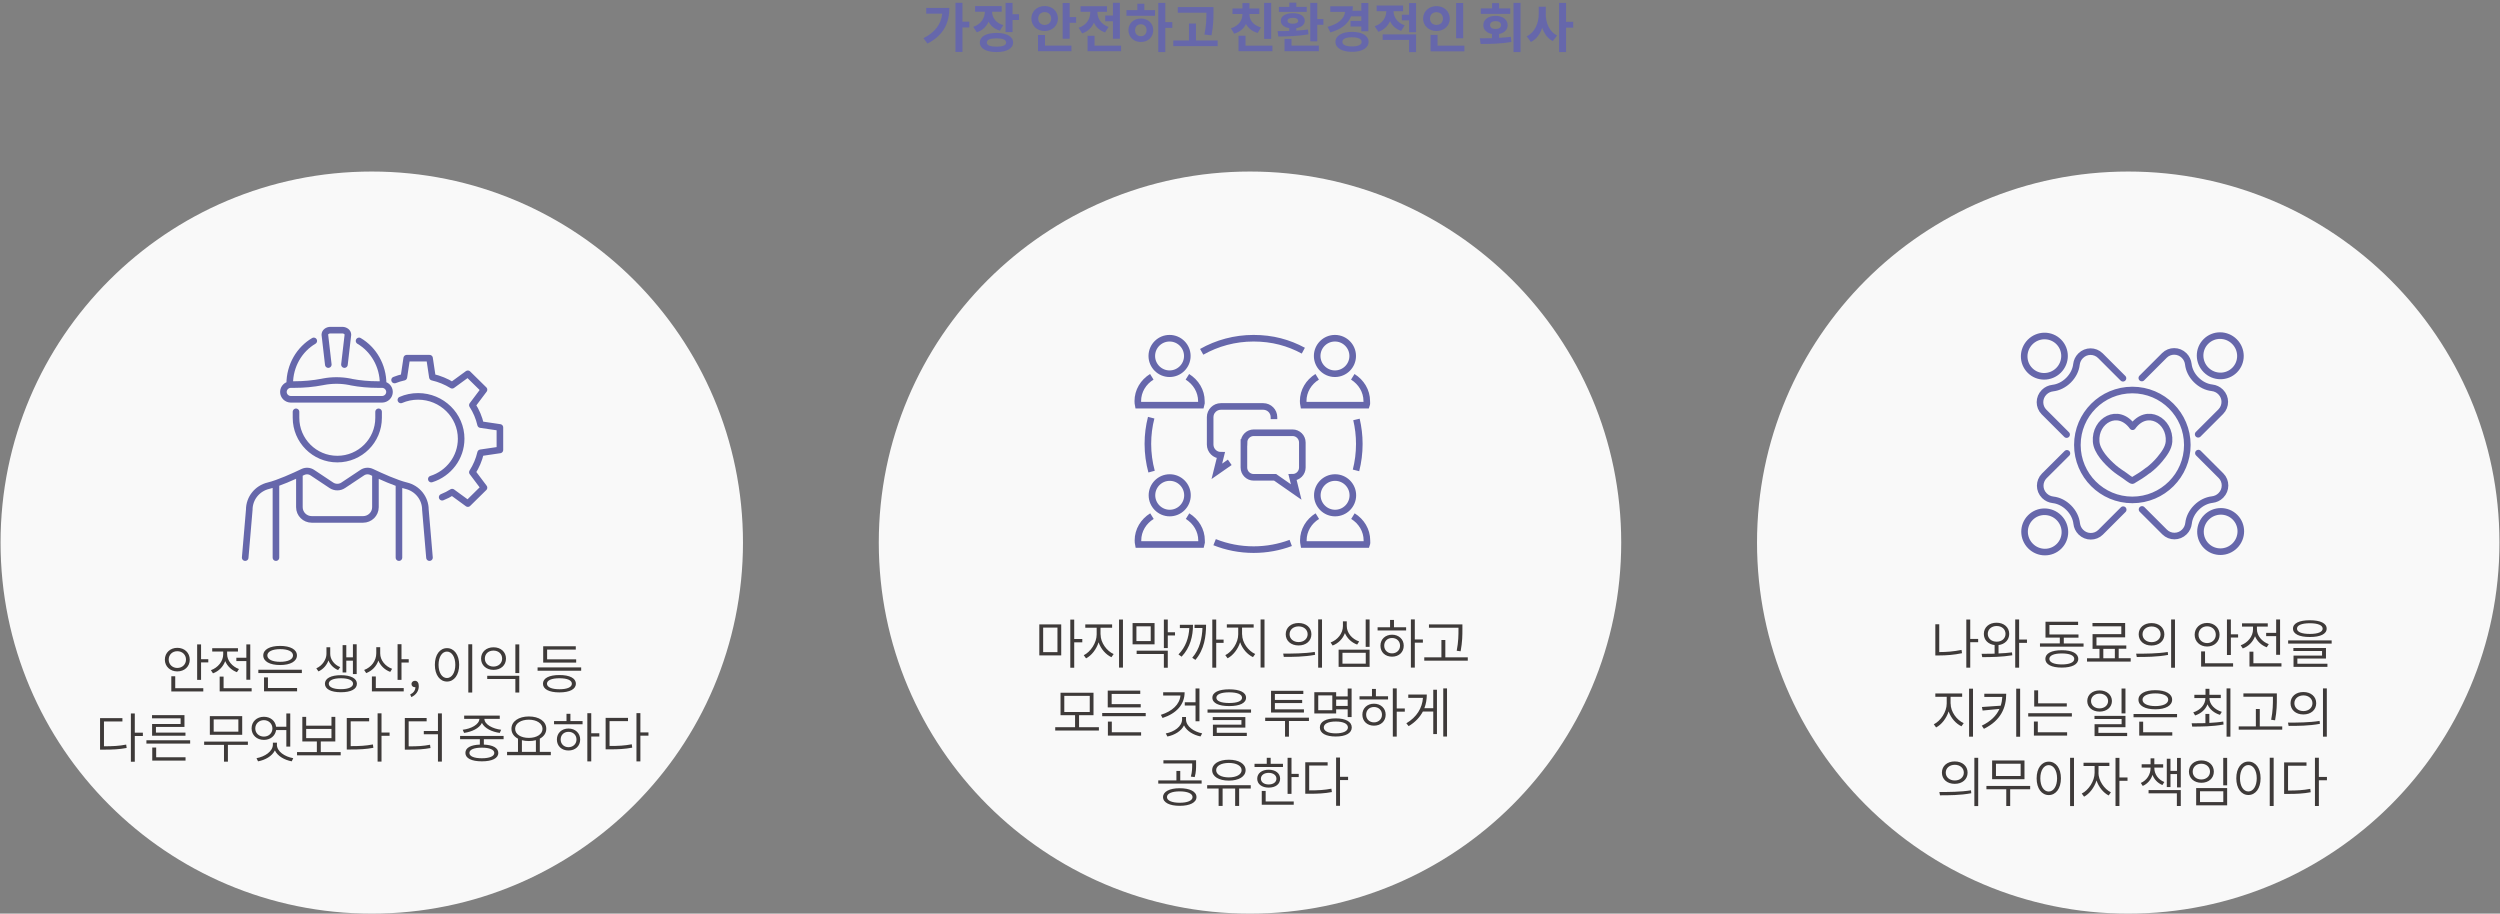 <svg width="758" height="277" viewBox="0 0 758 277" fill="none" xmlns="http://www.w3.org/2000/svg">
<rect x="0" y="0" width="758" height="277" fill="#808080" stroke="none"/>
<path d="M112.719 277.01C174.88 277.01 225.271 226.643 225.271 164.51C225.271 102.377 174.88 52.01 112.719 52.01C50.557 52.01 0.167 102.377 0.167 164.51C0.167 226.643 50.557 277.01 112.719 277.01Z" fill="#F9F9F9"/>
<path d="M379 277.01C441.162 277.01 491.552 226.643 491.552 164.51C491.552 102.377 441.162 52.01 379 52.01C316.838 52.01 266.448 102.377 266.448 164.51C266.448 226.643 316.838 277.01 379 277.01Z" fill="#F9F9F9"/>
<path d="M645.281 277.01C707.443 277.01 757.833 226.643 757.833 164.51C757.833 102.377 707.443 52.01 645.281 52.01C583.119 52.01 532.729 102.377 532.729 164.51C532.729 226.643 583.119 277.01 645.281 277.01Z" fill="#F9F9F9"/>
<path d="M287.849 2.403C287.849 6.864 286.14 10.701 281.2 13.22L280 11.579C283.463 9.799 285.309 7.442 285.702 4.137H280.831V2.403H287.849ZM293.897 8.32H291.819V15.739H289.695V0.855H291.819V6.564H293.897V8.32ZM303.153 9.291C301.514 8.806 300.383 7.812 299.737 6.587C299.068 8.066 297.89 9.245 296.159 9.799L295.097 8.135C297.498 7.326 298.583 5.431 298.606 3.559H295.651V1.849H303.707V3.559H300.799C300.822 5.269 301.861 6.933 304.192 7.627L303.176 9.268L303.153 9.291ZM307.17 12.896C307.17 14.699 305.231 15.786 302.138 15.786C299.044 15.786 297.082 14.722 297.082 12.896C297.082 11.07 299.021 9.984 302.138 9.984C305.254 9.984 307.17 11.07 307.17 12.896ZM305.046 12.896C305.046 12.041 304.031 11.625 302.138 11.625C300.245 11.625 299.206 12.041 299.206 12.896C299.206 13.752 300.222 14.145 302.138 14.145C304.054 14.145 305.046 13.729 305.046 12.896ZM308.971 4.299V6.055H307.008V9.73H304.885V0.878H307.008V4.299H308.971ZM316.75 9.406C314.465 9.406 312.71 7.812 312.71 5.616C312.71 3.42 314.465 1.826 316.75 1.826C319.035 1.826 320.767 3.42 320.767 5.616C320.767 7.812 319.012 9.406 316.75 9.406ZM316.842 13.821H324.852V15.531H314.719V10.608H316.842V13.821ZM316.75 7.557C317.858 7.557 318.712 6.818 318.712 5.616C318.712 4.414 317.858 3.675 316.75 3.675C315.642 3.675 314.788 4.414 314.788 5.616C314.788 6.818 315.619 7.557 316.75 7.557ZM326.284 5.154V6.91H324.322V11.741H322.198V0.901H324.322V5.177H326.284V5.154ZM335.056 9.822C333.417 9.291 332.309 8.228 331.685 6.887C331.016 8.366 329.862 9.545 328.107 10.123L327.045 8.413C329.492 7.627 330.554 5.662 330.554 3.79V3.582H327.623V1.872H335.633V3.582H332.747V3.767C332.747 5.524 333.763 7.349 336.118 8.158L335.079 9.822H335.056ZM339.903 13.821V15.531H329.746V10.863H331.87V13.844H339.88L339.903 13.821ZM337.433 4.715V0.855H339.557V11.741H337.433V6.448H335.102V4.715H337.433ZM346.967 3.074H350.199V4.784H341.542V3.074H344.843V1.132H346.967V3.074ZM349.668 9.152C349.668 11.255 348.075 12.735 345.928 12.735C343.781 12.735 342.142 11.255 342.142 9.152C342.142 7.049 343.758 5.616 345.928 5.616C348.098 5.616 349.668 7.095 349.668 9.152ZM347.637 9.152C347.637 8.043 346.898 7.349 345.905 7.349C344.913 7.349 344.151 8.043 344.151 9.175C344.151 10.308 344.89 10.978 345.905 10.978C346.921 10.978 347.637 10.308 347.637 9.152ZM355.439 8.459H353.315V15.786H351.191V0.878H353.315V6.702H355.439V8.459ZM369.197 12.272V13.983H355.739V12.272H360.494V7.141H362.618V12.272H369.197ZM365.18 10.47C365.758 7.65 365.781 5.57 365.781 3.859H357.101V2.149H367.927V3.582C367.927 5.454 367.927 7.557 367.327 10.724L365.204 10.47H365.18ZM381.339 9.984C379.631 9.522 378.477 8.528 377.784 7.28C377.115 8.644 375.915 9.73 374.206 10.215L373.214 8.574C375.638 7.835 376.699 6.101 376.699 4.345V4.252H373.698V2.565H376.699V0.924H378.823V2.565H381.824V4.252H378.823V4.345C378.823 5.986 379.908 7.65 382.332 8.32L381.339 9.984ZM385.795 13.821V15.531H375.522V10.839H377.646V13.844H385.795V13.821ZM385.425 11.787H383.278V0.878H385.425V11.787ZM396.736 10.4C393.643 10.978 390.134 11.047 387.595 11.07L387.364 9.43C388.426 9.43 389.627 9.43 390.896 9.383V8.528C389.303 8.274 388.334 7.465 388.334 6.309C388.334 4.876 389.765 3.998 391.981 3.998C394.197 3.998 395.605 4.876 395.605 6.309C395.605 7.465 394.613 8.274 393.043 8.528V9.291C394.266 9.198 395.444 9.106 396.575 8.944L396.736 10.4ZM396.206 3.605H387.757V2.08H390.919V0.809H393.043V2.08H396.206V3.605ZM391.589 13.821H399.876V15.531H389.465V11.787H391.589V13.821ZM392.004 7.188C392.997 7.188 393.597 6.887 393.597 6.309C393.597 5.732 392.997 5.408 392.004 5.408C391.012 5.408 390.388 5.708 390.388 6.309C390.388 6.91 391.012 7.188 392.004 7.188ZM401.261 5.755V7.511H399.391V12.527H397.267V0.878H399.391V5.778H401.261V5.755ZM409.641 4.946C408.717 7.303 406.64 8.898 403.362 9.822L402.531 8.135C405.924 7.234 407.563 5.616 407.84 3.605H403.339V1.895H410.171C410.171 2.357 410.148 2.819 410.079 3.259H412.757V0.901H414.881V9.476H412.757V8.043H409.479V6.332H412.757V4.946H409.664H409.641ZM414.95 12.688C414.95 14.56 412.965 15.716 409.941 15.716C406.917 15.716 404.908 14.56 404.908 12.688C404.908 10.816 406.893 9.661 409.941 9.661C412.988 9.661 414.95 10.816 414.95 12.688ZM412.849 12.688C412.849 11.787 411.764 11.302 409.941 11.302C408.117 11.302 407.009 11.764 407.009 12.688C407.009 13.613 408.094 14.075 409.941 14.075C411.787 14.075 412.849 13.613 412.849 12.688ZM424.83 9.36C423.191 8.829 422.083 7.765 421.46 6.425C420.79 7.881 419.636 9.083 417.905 9.638L416.82 7.95C419.22 7.141 420.305 5.246 420.328 3.397H417.397V1.687H425.407V3.397H422.521C422.545 5.107 423.583 6.887 425.892 7.673L424.853 9.337L424.83 9.36ZM419.197 10.423H429.354V15.809H427.231V12.111H419.22V10.4L419.197 10.423ZM429.354 0.901V9.753H427.231V6.171H425.038V4.46H427.231V0.924H429.354V0.901ZM435.541 9.406C433.256 9.406 431.478 7.812 431.478 5.639C431.478 3.467 433.256 1.849 435.541 1.849C437.826 1.849 439.581 3.443 439.581 5.639C439.581 7.835 437.826 9.406 435.541 9.406ZM435.541 7.557C436.649 7.557 437.503 6.818 437.503 5.639C437.503 4.46 436.672 3.698 435.541 3.698C434.41 3.698 433.579 4.414 433.579 5.639C433.579 6.864 434.456 7.557 435.541 7.557ZM444.013 13.844V15.554H433.74V10.562H435.864V13.844H444.013ZM443.643 11.602H441.497V0.901H443.643V11.602ZM454.516 11.463C455.74 11.394 456.94 11.325 458.094 11.163L458.256 12.711C455.001 13.312 451.561 13.335 448.93 13.335L448.676 11.602C449.784 11.602 451.053 11.602 452.369 11.579V10.308C450.776 10.007 449.738 8.99 449.738 7.627C449.738 5.94 451.261 4.807 453.431 4.807C455.601 4.807 457.125 5.94 457.125 7.627C457.125 9.014 456.086 10.007 454.516 10.308V11.486V11.463ZM457.909 4.206H448.976V2.542H452.392V0.947H454.516V2.542H457.909V4.206ZM453.454 8.782C454.447 8.782 455.116 8.366 455.116 7.604C455.116 6.841 454.447 6.402 453.454 6.402C452.462 6.402 451.792 6.818 451.792 7.604C451.792 8.389 452.462 8.782 453.454 8.782ZM461.026 0.878V15.786H458.902V0.878H461.026ZM468.667 4.206C468.667 6.887 469.729 9.591 472.106 10.77L470.813 12.457C469.267 11.671 468.205 10.215 467.605 8.436C466.958 10.331 465.85 11.903 464.165 12.735L462.896 11.001C465.412 9.822 466.543 6.98 466.543 4.206V2.034H468.69V4.206H468.667ZM477 8.389H474.83V15.786H472.706V0.878H474.83V6.61H477V8.389Z" fill="#6667AB"/>
<path d="M315.12 189.317H321.763V198.707H315.12V189.317ZM316.285 197.729H320.621V190.296H316.285V197.729ZM328.151 194.746H325.703V202.459H324.514V187.873H325.703V193.744H328.151V194.746ZM333.699 192.393C333.699 194.886 335.587 197.402 337.661 198.311L336.985 199.266C335.307 198.474 333.792 196.797 333.092 194.746C332.416 196.89 330.925 198.777 329.293 199.616L328.593 198.661C330.645 197.659 332.51 194.909 332.51 192.37V190.319H329.06V189.317H337.195V190.319H333.675V192.37L333.699 192.393ZM340.482 187.849V202.412H339.293V187.849H340.482ZM350.063 195.352H343.396V188.921H350.063V195.352ZM348.897 189.9H344.561V194.373H348.897V189.9ZM344.631 197.286H354.072V202.459H352.883V198.288H344.631V197.286ZM356.263 192.673H354.072V196.494H352.883V187.849H354.072V191.694H356.263V192.696V192.673ZM361.718 189.434C361.718 192.836 360.902 196.307 358.268 199.103L357.312 198.428C359.527 196.167 360.436 193.348 360.599 190.436H357.732V189.434H361.718ZM365.681 189.434C365.681 192.836 365.168 196.913 362.441 200.082L361.485 199.43C363.77 196.82 364.469 193.465 364.585 190.412H362.184V189.41H365.704L365.681 189.434ZM370.996 194.909H368.758V202.435H367.569V187.849H368.758V193.931H370.996V194.933V194.909ZM376.614 192.37C376.614 194.863 378.502 197.379 380.577 198.288L379.901 199.243C378.222 198.451 376.707 196.773 376.008 194.723C375.332 196.866 373.84 198.754 372.208 199.593L371.509 198.637C373.56 197.635 375.425 194.886 375.425 192.346V190.296H371.975V189.294H380.111V190.296H376.591V192.346L376.614 192.37ZM383.397 187.826V202.389H382.209V187.826H383.397ZM389.085 198.171C391.766 198.171 395.472 198.171 398.643 197.659L398.736 198.544C395.449 199.173 391.883 199.173 389.248 199.173L389.062 198.171H389.085ZM397.617 192.3C397.617 194.327 396.009 195.702 393.724 195.702C391.44 195.702 389.831 194.327 389.831 192.3C389.831 190.273 391.44 188.898 393.724 188.898C396.009 188.898 397.617 190.273 397.617 192.3ZM390.997 192.3C390.997 193.698 392.162 194.676 393.747 194.676C395.333 194.676 396.475 193.674 396.475 192.3C396.475 190.925 395.333 189.923 393.747 189.923C392.162 189.923 390.997 190.902 390.997 192.3ZM400.834 187.803V202.435H399.668V187.803H400.834ZM411.51 195.445C409.832 194.839 408.457 193.581 407.781 191.95C407.151 193.674 405.776 195.072 404.051 195.725L403.445 194.793C405.589 194.001 407.175 192.02 407.175 189.807V188.385H408.34V189.807C408.34 191.927 409.948 193.768 412.093 194.49L411.487 195.445H411.51ZM405.869 196.983H415.263V202.202H405.869V196.983ZM407.035 201.224H414.098V197.938H407.035V201.224ZM415.263 187.826V196.121H414.075V187.826H415.263ZM422.653 190.179H426.336V191.158H417.688V190.179H421.464V187.966H422.653V190.179ZM425.613 195.771C425.613 197.752 424.145 199.103 422.07 199.103C419.996 199.103 418.55 197.752 418.55 195.771C418.55 193.791 420.042 192.44 422.07 192.44C424.098 192.44 425.613 193.814 425.613 195.771ZM424.495 195.771C424.495 194.42 423.492 193.441 422.07 193.441C420.648 193.441 419.692 194.42 419.692 195.771C419.692 197.123 420.695 198.101 422.07 198.101C423.446 198.101 424.495 197.123 424.495 195.771ZM431.418 194.863H428.97V202.412H427.781V187.803H428.97V193.884H431.418V194.886V194.863ZM445.031 199.313V200.315H431.837V199.313H437.036V194.047H438.225V199.313H445.008H445.031ZM442.211 190.319H433.259V189.317H443.4V190.785C443.4 192.556 443.4 194.56 442.864 197.472L441.675 197.309C442.211 194.56 442.211 192.509 442.211 190.785V190.319Z" fill="#3E3A39"/>
<path d="M333.185 220.491V221.493H319.944V220.491H325.958V216.856H321.552V210.029H331.553V216.856H327.17V220.491H333.208H333.185ZM322.695 215.878H330.411V210.985H322.695V215.878ZM347.381 216.181V217.159H334.187V216.181H347.381ZM345.866 214.48H335.865V209.4H345.726V210.402H337.054V213.501H345.866V214.48ZM337.101 222.029H345.982V223.031H335.912V218.79H337.101V222.029ZM359.176 209.913C359.176 213.664 356.635 216.344 352.486 217.695L351.973 216.74C355.446 215.645 357.661 213.594 357.917 210.892H352.672V209.89H359.176V209.913ZM359.596 218.091C359.596 220.281 362.02 221.866 364.491 222.355L364.002 223.287C361.88 222.868 359.852 221.703 358.99 219.932C358.151 221.703 356.076 222.891 353.955 223.311L353.465 222.379C355.959 221.913 358.407 220.305 358.407 218.091V217.392H359.596V218.091ZM362.486 213.921H359.223V212.919H362.486V208.748H363.675V218.697H362.486V213.921ZM379.317 215.109V216.087H366.123V215.109H379.317ZM367.591 211.544C367.591 209.913 369.503 209.004 372.697 209.004C375.89 209.004 377.802 209.913 377.802 211.544C377.802 213.175 375.913 214.084 372.697 214.084C369.48 214.084 367.591 213.175 367.591 211.544ZM368.92 222.192H378.035V223.147H367.755V219.722H376.403V218.324H367.708V217.416H377.592V220.608H368.92V222.192ZM368.804 211.544C368.804 212.569 370.249 213.152 372.697 213.152C375.144 213.152 376.589 212.569 376.589 211.544C376.589 210.519 375.144 209.913 372.697 209.913C370.249 209.913 368.804 210.519 368.804 211.544ZM396.847 218.604H390.809V223.357H389.62V218.604H383.606V217.602H396.87V218.604H396.847ZM395.355 216.041H385.378V209.447H395.168V210.426H386.543V212.22H394.819V213.175H386.543V215.062H395.355V216.041ZM405.122 216.32H398.502V209.866H405.122V211.148H408.619V208.771H409.808V217.416H408.619V215.062H405.122V216.344V216.32ZM403.956 210.845H399.691V215.342H403.956V210.845ZM409.854 220.561C409.854 222.285 408.036 223.311 405.005 223.311C401.975 223.311 400.18 222.309 400.18 220.561C400.18 218.814 401.998 217.812 405.005 217.812C408.013 217.812 409.854 218.814 409.854 220.561ZM408.689 220.561C408.689 219.443 407.29 218.767 405.005 218.767C402.721 218.767 401.369 219.443 401.369 220.561C401.369 221.679 402.768 222.355 405.005 222.355C407.243 222.355 408.689 221.679 408.689 220.561ZM405.122 212.126V214.037H408.619V212.126H405.122ZM417.174 211.101H420.857V212.08H412.209V211.101H415.985V208.888H417.174V211.101ZM420.134 216.693C420.134 218.674 418.666 220.025 416.591 220.025C414.516 220.025 413.071 218.674 413.071 216.693C413.071 214.713 414.563 213.361 416.591 213.361C418.619 213.361 420.134 214.736 420.134 216.693ZM419.015 216.693C419.015 215.342 418.013 214.363 416.591 214.363C415.169 214.363 414.213 215.342 414.213 216.693C414.213 218.045 415.216 219.023 416.591 219.023C417.966 219.023 419.015 218.045 419.015 216.693ZM425.939 215.785H423.491V223.334H422.302V208.725H423.491V214.806H425.939V215.808V215.785ZM434.564 209.121H435.683V222.565H434.564V215.738H431.417C430.508 217.439 429.132 218.953 427.104 220.165L426.405 219.303C429.598 217.392 431.207 214.666 431.44 211.591H426.988V210.589H432.606C432.606 212.033 432.372 213.431 431.86 214.736H434.564V209.121ZM438.736 208.725V223.311H437.594V208.725H438.736Z" fill="#3E3A39"/>
<path d="M364.334 236.613V237.592H351.186V236.613H356.688V233.748H357.853V236.613H364.31H364.334ZM362.772 241.67C362.772 243.324 360.79 244.326 357.69 244.326C354.59 244.326 352.631 243.324 352.631 241.67C352.631 240.015 354.613 238.99 357.69 238.99C360.767 238.99 362.772 239.992 362.772 241.67ZM361.49 231.487H352.748V230.509H362.655V231.744C362.655 232.909 362.655 234.12 362.236 235.612L361.07 235.472C361.466 233.981 361.466 232.885 361.466 231.744V231.487H361.49ZM361.583 241.67C361.583 240.598 360.044 239.945 357.69 239.945C355.335 239.945 353.82 240.598 353.82 241.67C353.82 242.741 355.335 243.394 357.69 243.394C360.044 243.394 361.583 242.741 361.583 241.67ZM379.229 239.083H375.709V244.349H374.497V239.083H370.697V244.349H369.485V239.083H366.012V238.081H379.229V239.083ZM367.527 233.515C367.527 231.581 369.578 230.346 372.586 230.346C375.593 230.346 377.667 231.581 377.667 233.515C377.667 235.449 375.616 236.683 372.586 236.683C369.555 236.683 367.527 235.449 367.527 233.515ZM368.739 233.515C368.739 234.843 370.301 235.705 372.586 235.705C374.87 235.705 376.455 234.843 376.455 233.515C376.455 232.187 374.87 231.324 372.586 231.324C370.301 231.324 368.739 232.187 368.739 233.515ZM388.996 232.559H380.371V231.581H384.078V229.763H385.267V231.581H388.996V232.559ZM384.661 238.804C382.586 238.804 381.187 237.732 381.187 236.101C381.187 234.47 382.586 233.375 384.661 233.375C386.735 233.375 388.134 234.447 388.134 236.101C388.134 237.755 386.735 238.804 384.661 238.804ZM384.661 237.848C386.059 237.848 387.015 237.149 387.015 236.101C387.015 235.052 386.059 234.33 384.661 234.33C383.262 234.33 382.306 235.052 382.306 236.101C382.306 237.149 383.262 237.848 384.661 237.848ZM383.751 242.998H392.26V244H382.563V239.806H383.751V242.998ZM393.775 234.61V235.612H391.584V240.691H390.395V229.763H391.584V234.633H393.775V234.61ZM396.945 239.642C399.649 239.642 401.514 239.549 403.682 239.13L403.822 240.155C401.561 240.574 399.673 240.668 396.876 240.668H395.757V231.115H402.54V232.117H396.945V239.642ZM408.741 236.52H406.293V244.326H405.104V229.693H406.293V235.518H408.741V236.52Z" fill="#3E3A39"/>
<path d="M53.759 203.574C51.615 203.574 49.983 202.083 49.983 200.01C49.983 197.936 51.592 196.421 53.759 196.421C55.927 196.421 57.536 197.913 57.536 200.01C57.536 202.107 55.927 203.574 53.759 203.574ZM53.759 202.526C55.251 202.526 56.394 201.454 56.394 199.986C56.394 198.518 55.275 197.446 53.759 197.446C52.244 197.446 51.149 198.518 51.149 199.986C51.149 201.454 52.267 202.526 53.759 202.526ZM53.13 208.654H61.639V209.656H51.941V205.042H53.13V208.654ZM63.154 199.846V200.848H60.962V206.137H59.774V195.373H60.962V199.87H63.154V199.846ZM71.849 203.807C70.217 203.225 68.935 201.99 68.282 200.452C67.653 202.176 66.301 203.528 64.576 204.157L63.946 203.202C66.091 202.433 67.676 200.499 67.676 198.378V197.54H64.343V196.538H72.152V197.54H68.865V198.355C68.865 200.266 70.38 202.107 72.455 202.852L71.849 203.784V203.807ZM76.301 208.631V209.632H66.604V205.136H67.793V208.654H76.301V208.631ZM74.693 199.427V195.373H75.881V206.091H74.693V200.429H71.662V199.427H74.693ZM91.523 203.062V204.064H78.329V203.062H91.523ZM79.821 198.728C79.821 196.934 81.802 195.839 84.926 195.839C88.05 195.839 90.031 196.934 90.031 198.728C90.031 200.522 88.05 201.64 84.926 201.64C81.802 201.64 79.821 200.545 79.821 198.728ZM81.243 208.607H90.078V209.609H80.054V205.392H81.243V208.631V208.607ZM81.056 198.728C81.056 199.94 82.595 200.662 84.949 200.662C87.304 200.662 88.842 199.94 88.842 198.728C88.842 197.516 87.304 196.817 84.949 196.817C82.595 196.817 81.056 197.563 81.056 198.728ZM102.526 203.178C101.127 202.596 100.101 201.524 99.589 200.243C99.076 201.664 98.004 202.922 96.558 203.574L95.906 202.642C97.794 201.804 98.983 199.893 98.983 198.262V196.258H100.125V198.262C100.125 199.893 101.29 201.547 103.155 202.27L102.503 203.178H102.526ZM108.214 207.302C108.214 208.957 106.395 209.889 103.365 209.889C100.335 209.889 98.516 208.933 98.516 207.302C98.516 205.671 100.358 204.716 103.365 204.716C106.372 204.716 108.214 205.695 108.214 207.302ZM107.048 207.302C107.048 206.254 105.626 205.648 103.365 205.648C101.104 205.648 99.682 206.254 99.682 207.302C99.682 208.351 101.104 208.957 103.365 208.957C105.626 208.957 107.048 208.328 107.048 207.302ZM104.997 203.901H103.878V195.606H104.997V199.31H107.002V195.349H108.144V204.367H107.002V200.312H104.997V203.901ZM118.307 203.714C116.652 203.108 115.37 201.85 114.717 200.289C114.111 202.06 112.783 203.411 111.034 204.087L110.405 203.132C112.573 202.34 114.088 200.382 114.088 198.076V196.235H115.277V198.122C115.277 200.173 116.815 202.037 118.89 202.782L118.307 203.738V203.714ZM113.948 208.631H122.41V209.632H112.759V205.112H113.948V208.631ZM123.925 199.87V200.872H121.734V206.137H120.545V195.326H121.734V199.87H123.925ZM124.368 210.564C125.324 210.122 125.93 209.353 125.953 208.351C125.883 208.351 125.813 208.351 125.767 208.351C125.231 208.351 124.764 208.001 124.764 207.396C124.764 206.79 125.254 206.417 125.813 206.417C126.559 206.417 126.979 207.046 126.979 208.048C126.979 209.563 126.07 210.751 124.718 211.357L124.368 210.564ZM139.217 201.571C139.217 204.646 137.679 206.65 135.534 206.65C133.389 206.65 131.851 204.67 131.851 201.571C131.851 198.472 133.389 196.515 135.534 196.515C137.679 196.515 139.217 198.495 139.217 201.571ZM132.97 201.571C132.97 203.994 134.042 205.578 135.511 205.578C136.979 205.578 138.052 203.97 138.052 201.571C138.052 199.171 136.979 197.563 135.511 197.563C134.042 197.563 132.97 199.171 132.97 201.571ZM143.18 195.349V209.982H141.991V195.349H143.18ZM153.414 199.683C153.414 201.734 151.828 203.108 149.637 203.108C147.446 203.108 145.861 201.71 145.861 199.683C145.861 197.656 147.446 196.258 149.637 196.258C151.828 196.258 153.414 197.656 153.414 199.683ZM147.003 199.683C147.003 201.081 148.099 202.107 149.614 202.107C151.129 202.107 152.248 201.105 152.248 199.683C152.248 198.262 151.152 197.26 149.614 197.26C148.075 197.26 147.003 198.262 147.003 199.683ZM157.446 204.879V209.982H156.257V205.881H147.726V204.903H157.446V204.879ZM157.446 195.373V204.064H156.257V195.373H157.446ZM176.212 202.363V203.365H162.994V202.363H176.212ZM174.603 207.302C174.603 208.98 172.715 209.935 169.615 209.935C166.514 209.935 164.626 208.98 164.626 207.302C164.626 205.625 166.491 204.67 169.615 204.67C172.738 204.67 174.603 205.625 174.603 207.302ZM174.673 200.895H164.696V195.955H174.58V196.957H165.885V199.916H174.696V200.895H174.673ZM173.391 207.302C173.391 206.231 171.969 205.648 169.615 205.648C167.26 205.648 165.838 206.254 165.838 207.302C165.838 208.351 167.284 208.98 169.615 208.98C171.946 208.98 173.391 208.374 173.391 207.302Z" fill="#3E3A39"/>
<path d="M31.523 226.271C34.227 226.271 36.092 226.178 38.26 225.758L38.4 226.783C36.139 227.203 34.251 227.296 31.453 227.296H30.335V217.743H37.118V218.745H31.523V226.271ZM43.319 223.149H40.871V230.954H39.682V216.322H40.871V222.147H43.319V223.149ZM57.655 224.453V225.455H44.391V224.453H57.655ZM54.764 217.79H46.093V216.834H55.93V220.399H47.282V222.123H56.233V223.079H46.116V219.514H54.764V217.813V217.79ZM47.352 229.603H56.256V230.605H46.163V226.644H47.352V229.603ZM75.161 225.851H69.101V230.931H67.912V225.851H61.898V224.85H75.161V225.851ZM73.436 222.799H63.623V217.137H73.436V222.799ZM72.271 218.116H64.788V221.844H72.271V218.116ZM83.716 221.355C83.46 223.125 81.968 224.337 80.01 224.337C77.865 224.337 76.28 222.892 76.28 220.842C76.28 218.792 77.865 217.324 80.01 217.324C81.992 217.324 83.483 218.559 83.716 220.353H86.817V216.322H88.006V226.364H86.817V221.355H83.716ZM80.01 223.335C81.502 223.335 82.598 222.287 82.598 220.865C82.598 219.444 81.479 218.349 80.01 218.349C78.541 218.349 77.399 219.421 77.399 220.865C77.399 222.31 78.518 223.335 80.01 223.335ZM83.95 225.758C83.95 227.902 86.397 229.44 88.915 229.882L88.449 230.838C86.257 230.418 84.183 229.277 83.344 227.529C82.504 229.253 80.43 230.442 78.239 230.838L77.772 229.882C80.266 229.44 82.737 227.832 82.737 225.758V225.176H83.973V225.758H83.95ZM103.298 228.018V229.02H90.057V228.018H96.071V224.803H91.666V217.347H92.831V220.026H100.5V217.347H101.666V224.803H97.26V228.018H103.298ZM92.831 223.801H100.5V221.005H92.831V223.801ZM106.328 226.224C109.032 226.224 110.897 226.131 113.065 225.712L113.205 226.737C110.944 227.156 109.056 227.249 106.258 227.249H105.139V217.696H111.923V218.698H106.328V226.224ZM118.123 223.102H115.676V230.908H114.487V216.275H115.676V222.1H118.123V223.102ZM123.928 226.294C126.632 226.294 128.38 226.201 130.385 225.805L130.525 226.807C128.38 227.203 126.632 227.296 123.835 227.296H122.739V217.696H129.359V218.698H123.905V226.294H123.928ZM133.975 216.298V230.908H132.786V222.636H128.497V221.634H132.786V216.298H133.975ZM146.703 224.127V225.758C149.453 225.875 151.085 226.76 151.085 228.298C151.085 229.906 149.22 230.838 146.097 230.838C142.973 230.838 141.108 229.906 141.108 228.298C141.108 226.69 142.74 225.875 145.49 225.758V224.127H139.5V223.125H152.693V224.127H146.679H146.703ZM140.292 221.261C142.786 220.982 145.327 219.677 145.351 217.953H140.735V216.974H151.528V217.953H146.866C146.889 219.677 149.453 220.982 151.948 221.261L151.528 222.217C149.197 221.914 146.912 220.842 146.12 219.188C145.327 220.842 143.043 221.89 140.712 222.217L140.292 221.261ZM146.097 226.69C143.742 226.69 142.32 227.273 142.32 228.298C142.32 229.323 143.765 229.906 146.097 229.906C148.428 229.906 149.873 229.3 149.873 228.298C149.873 227.296 148.428 226.69 146.097 226.69ZM167.006 227.972V228.974H153.743V227.972H157.053V223.964C155.817 223.335 155.071 222.287 155.071 220.958C155.071 218.698 157.286 217.23 160.363 217.23C163.44 217.23 165.631 218.698 165.631 220.958C165.631 222.287 164.885 223.312 163.673 223.964V227.972H167.03H167.006ZM160.339 223.731C162.74 223.731 164.489 222.613 164.489 220.982C164.489 219.351 162.74 218.209 160.339 218.209C157.938 218.209 156.19 219.327 156.19 220.982C156.19 222.636 157.938 223.731 160.339 223.731ZM158.242 227.972H162.484V224.43C161.855 224.593 161.109 224.686 160.339 224.686C159.57 224.686 158.871 224.593 158.242 224.43V227.948V227.972ZM172.951 218.628H176.634V219.607H167.985V218.628H171.762V216.415H172.951V218.628ZM175.911 224.22C175.911 226.201 174.443 227.552 172.368 227.552C170.293 227.552 168.848 226.201 168.848 224.22C168.848 222.24 170.34 220.889 172.368 220.889C174.396 220.889 175.911 222.263 175.911 224.22ZM174.792 224.22C174.792 222.869 173.79 221.89 172.368 221.89C170.946 221.89 169.99 222.869 169.99 224.22C169.99 225.572 170.993 226.55 172.368 226.55C173.743 226.55 174.792 225.572 174.792 224.22ZM181.716 223.312H179.268V230.861H178.079V216.252H179.268V222.333H181.716V223.335V223.312ZM184.816 226.178C187.52 226.178 189.385 226.084 191.553 225.665L191.693 226.69C189.432 227.11 187.543 227.203 184.746 227.203H183.627V217.65H190.411V218.652H184.816V226.178ZM196.611 223.055H194.164V230.861H192.975V216.229H194.164V222.054H196.611V223.055Z" fill="#3E3A39"/>
<path d="M587.981 197.705C590.125 197.705 592.316 197.542 594.741 197.053L594.881 198.055C592.41 198.568 590.172 198.731 587.934 198.731H586.792V189.271H587.981V197.705ZM599.776 194.723H597.375V202.435H596.186V187.849H597.375V193.721H599.776V194.723ZM605.977 198.125C607.375 198.055 608.751 197.985 610.033 197.799L610.126 198.684C607.026 199.197 603.599 199.243 601.011 199.243L600.825 198.241C601.99 198.241 603.366 198.241 604.764 198.195V195.585C602.83 195.352 601.501 194.047 601.501 192.207C601.501 190.179 603.109 188.805 605.347 188.805C607.585 188.805 609.193 190.179 609.193 192.207C609.193 194.024 607.865 195.352 605.953 195.585V198.148L605.977 198.125ZM605.394 194.56C606.956 194.56 608.074 193.581 608.074 192.183C608.074 190.785 606.956 189.807 605.394 189.807C603.832 189.807 602.69 190.809 602.69 192.183C602.69 193.558 603.809 194.56 605.394 194.56ZM614.578 194.909H612.2V202.435H611.012V187.826H612.2V193.908H614.578V194.909ZM631.735 195.073V196.074H618.518V195.073H624.532V193.325H620.196V188.502H630.08V189.504H621.385V192.37H630.197V193.348H625.744V195.096H631.758L631.735 195.073ZM630.127 199.779C630.127 201.457 628.238 202.412 625.138 202.412C622.038 202.412 620.15 201.457 620.15 199.779C620.15 198.102 622.014 197.146 625.138 197.146C628.262 197.146 630.127 198.102 630.127 199.779ZM628.914 199.779C628.914 198.707 627.492 198.125 625.138 198.125C622.784 198.125 621.362 198.731 621.362 199.779C621.362 200.828 622.807 201.457 625.138 201.457C627.469 201.457 628.914 200.851 628.914 199.779ZM646.025 199.593V200.595H632.784V199.593H636.56V196.727H634.462V192.277H643.181V189.9H634.439V188.898H644.346V193.232H635.651V195.702H644.696V196.704H642.388V199.569H646.025V199.593ZM637.726 199.593H641.223V196.727H637.726V199.593ZM647.703 198.195C650.384 198.195 654.09 198.195 657.261 197.682L657.354 198.568C654.067 199.197 650.5 199.197 647.866 199.197L647.68 198.195H647.703ZM656.235 192.323C656.235 194.35 654.626 195.725 652.342 195.725C650.057 195.725 648.449 194.35 648.449 192.323C648.449 190.296 650.057 188.921 652.342 188.921C654.626 188.921 656.235 190.296 656.235 192.323ZM649.615 192.323C649.615 193.721 650.78 194.7 652.365 194.7C653.95 194.7 655.093 193.698 655.093 192.323C655.093 190.948 653.95 189.946 652.365 189.946C650.78 189.946 649.615 190.925 649.615 192.323ZM659.452 187.826V202.459H658.286V187.826H659.452ZM669.196 196.028C667.051 196.028 665.419 194.537 665.419 192.463C665.419 190.389 667.028 188.875 669.196 188.875C671.364 188.875 672.972 190.366 672.972 192.463C672.972 194.56 671.364 196.028 669.196 196.028ZM669.196 194.979C670.688 194.979 671.83 193.908 671.83 192.44C671.83 190.972 670.711 189.9 669.196 189.9C667.68 189.9 666.585 190.972 666.585 192.44C666.585 193.908 667.704 194.979 669.196 194.979ZM668.566 201.107H677.075V202.109H667.377V197.496H668.566V201.107ZM678.59 192.3V193.302H676.399V198.591H675.21V187.826H676.399V192.323H678.59V192.3ZM687.285 196.261C685.653 195.678 684.371 194.443 683.718 192.906C683.089 194.63 681.737 195.981 680.012 196.61L679.383 195.655C681.527 194.886 683.112 192.952 683.112 190.832V189.993H679.779V188.991H687.588V189.993H684.301V190.809C684.301 192.719 685.816 194.56 687.891 195.305L687.285 196.238V196.261ZM691.737 201.084V202.086H682.04V197.589H683.229V201.107H691.737V201.084ZM690.129 191.88V187.826H691.318V198.544H690.129V192.882H687.098V191.88H690.129ZM706.959 194.164V195.142H693.765V194.164H706.959ZM695.234 190.599C695.234 188.968 697.145 188.059 700.339 188.059C703.533 188.059 705.444 188.968 705.444 190.599C705.444 192.23 703.556 193.139 700.339 193.139C697.122 193.139 695.234 192.23 695.234 190.599ZM696.563 201.247H705.677V202.202H695.397V198.777H704.046V197.379H695.351V196.47H705.234V199.663H696.563V201.247ZM696.446 190.599C696.446 191.624 697.891 192.207 700.339 192.207C702.787 192.207 704.232 191.624 704.232 190.599C704.232 189.574 702.787 188.968 700.339 188.968C697.891 188.968 696.446 189.574 696.446 190.599Z" fill="#3E3A39"/>
<path d="M591.432 213.338C591.432 215.831 593.32 218.348 595.395 219.256L594.719 220.212C593.04 219.419 591.525 217.742 590.826 215.691C590.15 217.835 588.658 219.722 587.026 220.561L586.327 219.606C588.378 218.604 590.243 215.854 590.243 213.315V211.264H586.793V210.262H594.928V211.264H591.409V213.315L591.432 213.338ZM598.215 208.795V223.357H597.026V208.795H598.215ZM608.286 210.332C608.286 214.503 606.724 218.417 601.525 220.98L600.873 220.025C603.623 218.697 605.325 216.973 606.234 214.946L601.129 215.435L600.919 214.363L606.607 213.967C606.887 213.128 607.05 212.243 607.097 211.311H601.642V210.332H608.262H608.286ZM612.505 208.795V223.38H611.316V208.795H612.505ZM628.193 216.251V217.252H614.953V216.251H628.193ZM617.866 222.029H626.748V223.031H616.678V218.767H617.866V222.029ZM626.655 214.223H616.771V209.307H617.96V213.245H626.655V214.223ZM636.585 215.761C634.44 215.761 632.855 214.456 632.855 212.546C632.855 210.635 634.44 209.33 636.585 209.33C638.73 209.33 640.338 210.659 640.338 212.546C640.338 214.433 638.776 215.761 636.585 215.761ZM636.585 214.783C638.077 214.783 639.173 213.851 639.173 212.546C639.173 211.241 638.077 210.309 636.585 210.309C635.093 210.309 633.998 211.241 633.998 212.546C633.998 213.851 635.093 214.783 636.585 214.783ZM644.954 222.215V223.171H635.07V219.582H643.275V217.998H635.047V217.043H644.441V220.491H636.235V222.215H644.954ZM644.441 216.297H643.252V208.771H644.441V216.297ZM660.082 216.484V217.485H646.888V216.484H660.082ZM648.38 212.15C648.38 210.356 650.362 209.261 653.485 209.261C656.609 209.261 658.591 210.356 658.591 212.15C658.591 213.944 656.609 215.062 653.485 215.062C650.362 215.062 648.38 213.967 648.38 212.15ZM649.802 222.029H658.637V223.031H648.614V218.814H649.802V222.052V222.029ZM649.616 212.15C649.616 213.361 651.154 214.084 653.509 214.084C655.863 214.084 657.402 213.361 657.402 212.15C657.402 210.938 655.863 210.239 653.509 210.239C651.154 210.239 649.616 210.985 649.616 212.15ZM669.896 219.186C671.295 219.093 672.764 219 674.092 218.767L674.186 219.676C670.899 220.281 667.309 220.305 664.675 220.305L664.512 219.303C665.724 219.303 667.192 219.303 668.684 219.256V216.46H669.873V219.21L669.896 219.186ZM664.978 215.994C667.099 215.342 668.661 213.688 668.684 211.66H665.327V210.658H668.708V208.841H669.896V210.658H673.346V211.66H669.896C669.896 213.594 671.528 215.179 673.649 215.831L673.09 216.74C671.365 216.227 669.966 215.086 669.314 213.548C668.707 215.155 667.332 216.344 665.561 216.926L665.001 215.994H664.978ZM676.26 208.725V223.357H675.095V208.725H676.26ZM691.972 220.235V221.237H678.778V220.235H683.976V214.969H685.165V220.235H691.948H691.972ZM689.151 211.241H680.2V210.239H690.34V211.707C690.34 213.478 690.34 215.482 689.804 218.394L688.615 218.231C689.151 215.482 689.151 213.431 689.151 211.707V211.241ZM693.743 219.093C696.424 219.093 700.131 219.093 703.301 218.581L703.394 219.466C700.107 220.095 696.541 220.095 693.907 220.095L693.72 219.093H693.743ZM702.275 213.222C702.275 215.249 700.667 216.623 698.382 216.623C696.098 216.623 694.489 215.249 694.489 213.222C694.489 211.194 696.098 209.82 698.382 209.82C700.667 209.82 702.275 211.194 702.275 213.222ZM695.655 213.222C695.655 214.62 696.82 215.598 698.406 215.598C699.991 215.598 701.133 214.596 701.133 213.222C701.133 211.847 699.991 210.845 698.406 210.845C696.82 210.845 695.655 211.824 695.655 213.222ZM705.492 208.725V223.357H704.327V208.725H705.492Z" fill="#3E3A39"/>
<path d="M588.042 240.136C590.722 240.136 594.429 240.136 597.599 239.623L597.692 240.509C594.405 241.138 590.839 241.138 588.205 241.138L588.018 240.136H588.042ZM596.573 234.264C596.573 236.291 594.965 237.666 592.68 237.666C590.396 237.666 588.787 236.291 588.787 234.264C588.787 232.237 590.396 230.863 592.68 230.863C594.965 230.863 596.573 232.237 596.573 234.264ZM589.953 234.264C589.953 235.662 591.119 236.641 592.704 236.641C594.289 236.641 595.431 235.639 595.431 234.264C595.431 232.89 594.289 231.888 592.704 231.888C591.119 231.888 589.953 232.866 589.953 234.264ZM599.79 229.767V244.4H598.625V229.767H599.79ZM615.548 239.297H609.488V244.377H608.299V239.297H602.284V238.295H615.548V239.297ZM613.823 236.245H604.01V230.583H613.823V236.245ZM612.658 231.562H605.175V235.29H612.658V231.562ZM624.873 235.989C624.873 239.064 623.334 241.068 621.19 241.068C619.045 241.068 617.506 239.088 617.506 235.989C617.506 232.89 619.045 230.932 621.19 230.932C623.334 230.932 624.873 232.913 624.873 235.989ZM618.625 235.989C618.625 238.412 619.698 239.996 621.166 239.996C622.635 239.996 623.707 238.389 623.707 235.989C623.707 233.589 622.635 231.981 621.166 231.981C619.698 231.981 618.625 233.589 618.625 235.989ZM628.836 229.767V244.4H627.647V229.767H628.836ZM636.248 234.311C636.248 236.641 637.997 239.251 640.025 240.229L639.349 241.185C637.74 240.369 636.318 238.622 635.666 236.641C634.99 238.785 633.521 240.695 631.889 241.557L631.19 240.602C633.241 239.6 635.083 236.827 635.083 234.311V232.261H631.726V231.259H639.559V232.261H636.272V234.311H636.248ZM645.06 236.734H642.612V244.377H641.423V229.791H642.612V235.732H645.06V236.734ZM655.62 238.016C654.198 237.433 653.149 236.292 652.636 234.94C652.17 236.431 651.121 237.666 649.676 238.295L649.093 237.387C650.934 236.594 652.053 234.8 652.053 232.89V232.727H649.349V231.725H652.053V229.931H653.195V231.725H655.876V232.727H653.195V232.89C653.195 234.684 654.361 236.385 656.226 237.107L655.643 238.016H655.62ZM651.447 239.554H661.214V244.377H660.026V240.532H651.447V239.554ZM661.214 229.791V238.738H660.072V234.707H658.091V238.645H656.972V230.047H658.091V233.729H660.072V229.814H661.214V229.791ZM671.238 233.961C671.238 235.965 669.653 237.34 667.462 237.34C665.271 237.34 663.685 235.965 663.685 233.961C663.685 231.958 665.271 230.56 667.462 230.56C669.653 230.56 671.238 231.934 671.238 233.961ZM664.828 233.961C664.828 235.359 665.923 236.338 667.438 236.338C668.954 236.338 670.073 235.336 670.073 233.961C670.073 232.587 668.977 231.562 667.438 231.562C665.9 231.562 664.828 232.563 664.828 233.961ZM675.271 238.948V244.167H665.877V238.948H675.271ZM667.042 239.903V243.188H674.105V239.903H667.042ZM675.271 229.791V238.109H674.082V229.791H675.271ZM685.411 235.965C685.411 239.041 683.873 241.045 681.728 241.045C679.583 241.045 678.045 239.064 678.045 235.965C678.045 232.866 679.583 230.909 681.728 230.909C683.873 230.909 685.411 232.89 685.411 235.965ZM679.164 235.965C679.164 238.389 680.236 239.973 681.705 239.973C683.173 239.973 684.246 238.365 684.246 235.965C684.246 233.565 683.173 231.958 681.705 231.958C680.236 231.958 679.164 233.565 679.164 235.965ZM689.374 229.744V244.377H688.185V229.744H689.374ZM693.733 239.693C696.437 239.693 698.302 239.6 700.47 239.181L700.61 240.206C698.349 240.625 696.461 240.719 693.663 240.719H692.544V231.165H699.328V232.167H693.733V239.693ZM705.528 236.571H703.081V244.377H701.892V229.744H703.081V235.569H705.528V236.571Z" fill="#3E3A39"/>
<path d="M372.863 140.179L368.947 142.905L370.159 138.035C368.364 138.035 366.919 136.567 366.919 134.796V126.478C366.919 124.684 368.387 123.239 370.159 123.239H383.026C384.821 123.239 386.267 124.707 386.267 126.478V127.084M411.279 127.177C411.839 129.554 412.142 132.047 412.142 134.61C412.142 137.383 411.792 140.062 411.139 142.625M391.348 164.62C387.852 165.925 384.052 166.647 380.113 166.647C375.94 166.647 371.954 165.855 368.271 164.387M349.156 142.998C348.433 140.318 348.037 137.499 348.037 134.586C348.037 131.837 348.386 129.181 349.039 126.641M364.354 106.673C368.993 104.04 374.378 102.549 380.089 102.549C385.8 102.549 390.672 103.9 395.171 106.323M410.207 156.489C412.771 158.073 414.45 160.799 414.45 163.851C414.45 164.574 414.543 164.55 414.356 165.086H395.288C395.218 164.737 395.171 164.294 395.171 163.851C395.171 160.776 396.85 158.073 399.414 156.489M360.065 156.489C362.629 158.073 364.308 160.799 364.308 163.851C364.308 164.574 364.378 164.55 364.215 165.086H345.146C345.076 164.737 345.03 164.294 345.03 163.851C345.03 160.776 346.708 158.073 349.272 156.489M410.16 114.246C412.725 115.853 414.403 118.556 414.403 121.608C414.403 122.331 414.496 122.307 414.31 122.843H395.241C395.171 122.494 395.125 122.028 395.125 121.608C395.125 118.533 396.803 115.83 399.367 114.246M360.019 114.246C362.583 115.853 364.261 118.556 364.261 121.608C364.261 122.331 364.331 122.307 364.168 122.843H345.1C345.03 122.494 344.983 122.028 344.983 121.608C344.983 118.533 346.661 115.83 349.226 114.246M377.152 134.167V141.763C377.152 143.394 378.481 144.722 380.113 144.722H386.616L393.004 149.172L391.908 144.722C393.54 144.722 394.868 143.394 394.868 141.763V134.167C394.868 132.536 393.54 131.208 391.908 131.208H380.136C378.504 131.208 377.175 132.536 377.175 134.167H377.152ZM410.184 150.174C410.184 153.157 407.759 155.557 404.799 155.557C401.838 155.557 399.414 153.133 399.414 150.174C399.414 147.215 401.815 144.792 404.799 144.792C407.783 144.792 410.184 147.215 410.184 150.174ZM360.042 150.174C360.042 153.157 357.618 155.557 354.657 155.557C351.697 155.557 349.272 153.133 349.272 150.174C349.272 147.215 351.673 144.792 354.657 144.792C357.641 144.792 360.042 147.215 360.042 150.174ZM410.137 107.931C410.137 110.914 407.713 113.313 404.752 113.313C401.792 113.313 399.367 110.89 399.367 107.931C399.367 104.972 401.768 102.549 404.752 102.549C407.736 102.549 410.137 104.972 410.137 107.931ZM359.995 107.931C359.995 110.914 357.571 113.313 354.61 113.313C351.65 113.313 349.226 110.89 349.226 107.931C349.226 104.972 351.627 102.549 354.61 102.549C357.594 102.549 359.995 104.972 359.995 107.931Z" stroke="#6667AB" stroke-width="2"/>
<path d="M626.598 131.766L619.744 124.915C618.113 123.284 618.113 120.605 619.768 118.95L619.814 118.904C620.514 118.205 621.423 117.786 622.402 117.669C624.057 117.483 625.782 116.667 627.181 115.269C628.579 113.871 629.395 112.17 629.582 110.493C629.698 109.514 630.118 108.605 630.817 107.906L630.864 107.86C632.519 106.205 635.176 106.205 636.831 107.836L643.685 114.687M643.755 154.53L636.901 161.38C635.269 163.011 632.589 163.011 630.934 161.357L630.887 161.31C630.188 160.611 629.768 159.702 629.652 158.724C629.465 157.07 628.649 155.345 627.251 153.947C625.852 152.549 624.15 151.734 622.472 151.547C621.493 151.431 620.584 151.011 619.884 150.312L619.838 150.266C618.183 148.612 618.183 145.955 619.814 144.301L626.691 137.451M666.553 137.381L673.406 144.231C675.038 145.862 675.038 148.542 673.383 150.196L673.336 150.243C672.637 150.942 671.728 151.361 670.749 151.477C669.094 151.664 667.369 152.479 665.97 153.877C664.571 155.275 663.755 156.976 663.569 158.654C663.452 159.633 663.033 160.541 662.333 161.24L662.287 161.287C660.632 162.941 657.974 162.941 656.319 161.31L649.466 154.46M649.396 114.617L656.249 107.766C657.881 106.135 660.562 106.135 662.217 107.79L662.264 107.836C662.963 108.535 663.382 109.444 663.499 110.423C663.685 112.077 664.501 113.801 665.9 115.176C667.299 116.574 669 117.389 670.679 117.576C671.658 117.692 672.567 118.112 673.266 118.811L673.313 118.857C674.968 120.512 674.968 123.168 673.336 124.822L666.483 131.672M651.307 142.577C649.815 143.765 648.184 144.79 646.575 145.722C646.319 145.862 644.407 144.348 644.198 144.208C643.079 143.439 641.936 142.717 640.887 141.808C638.719 139.921 635.759 136.892 635.549 133.886C635.083 127.502 642.216 123.354 646.599 129.389C650.981 123.354 658.091 127.502 657.648 133.886C657.508 135.913 656.063 137.754 654.827 139.268C653.825 140.48 652.636 141.598 651.354 142.6L651.307 142.577ZM663.196 134.911C663.196 144.115 655.736 151.571 646.529 151.571C637.321 151.571 629.861 144.115 629.861 134.911C629.861 125.708 637.321 118.252 646.529 118.252C655.736 118.252 663.196 125.708 663.196 134.911ZM624.197 103.642C626.575 106.019 626.551 109.887 624.15 112.287C621.749 114.687 617.88 114.71 615.502 112.333C613.124 109.957 613.147 106.089 615.548 103.689C617.949 101.289 621.819 101.266 624.197 103.642ZM615.618 156.93C617.996 154.553 621.866 154.576 624.267 156.976C626.668 159.376 626.691 163.244 624.313 165.621C621.936 167.997 618.066 167.974 615.665 165.574C613.264 163.174 613.241 159.306 615.618 156.93ZM668.954 165.504C666.576 163.128 666.599 159.26 669 156.86C671.401 154.46 675.271 154.437 677.649 156.813C680.026 159.19 680.003 163.058 677.602 165.458C675.201 167.857 671.331 167.881 668.954 165.504ZM677.532 112.217C675.154 114.593 671.285 114.57 668.884 112.17C666.483 109.77 666.46 105.902 668.837 103.526C671.215 101.149 675.085 101.172 677.486 103.572C679.887 105.972 679.91 109.84 677.532 112.217Z" stroke="#6667AB" stroke-width="2" stroke-linecap="round" stroke-linejoin="round"/>
<path d="M121.547 121.256C123.155 120.557 124.927 120.184 126.769 120.184C133.972 120.184 139.823 125.939 139.823 133.023C139.823 138.755 136.023 143.601 130.778 145.255M134.065 150.754C135.137 150.335 136.14 149.822 137.095 149.216L141.851 152.688L146.746 147.865L143.226 143.182C144.368 141.387 145.231 139.407 145.72 137.287L151.571 136.424V129.598L145.72 128.735C145.231 126.615 144.392 124.635 143.226 122.841L146.746 118.157L141.851 113.334L137.095 116.806C135.277 115.687 133.249 114.849 131.104 114.359L130.242 108.604H123.319L122.456 114.359C121.477 114.569 120.545 114.872 119.635 115.221M83.667 169.068V146.607M90.777 143.648V153.783C90.777 155.834 92.455 157.488 94.53 157.488H110.078C112.153 157.488 113.831 155.834 113.831 153.783V143.648M120.964 146.607V169.068M95.136 103.362C90.777 105.925 87.839 110.818 87.839 116.456M108.866 103.362C113.225 105.925 116.162 110.841 116.162 116.456M99.541 110.538L98.493 101.474C98.493 100.705 99.262 100.1 100.194 100.1H103.784C104.717 100.1 105.486 100.729 105.486 101.474L104.437 110.538M130.219 169.068L128.983 154.552C128.983 151.08 126.582 148.075 123.155 147.259C120.148 146.537 115.463 144.416 112.666 143.088C111.756 142.669 110.684 142.739 109.845 143.298L104.064 147.143C102.992 147.865 101.57 147.865 100.474 147.143L94.693 143.298C93.854 142.739 92.781 142.669 91.872 143.088C89.098 144.416 84.413 146.537 81.406 147.259C77.979 148.075 75.578 151.08 75.578 154.552L74.342 169.068M114.787 124.868V126.685C114.787 133.605 109.192 139.197 102.269 139.197C95.346 139.197 89.751 133.582 89.751 126.685V124.868M106.442 115.851C109.122 116.363 111.826 116.596 114.53 116.596H115.813C117.071 116.596 118.097 117.598 118.097 118.833C118.097 120.068 117.071 121.07 115.813 121.07H88.212C86.954 121.07 85.928 120.068 85.928 118.833C85.928 117.598 86.954 116.596 88.212 116.596H89.331C92.152 116.596 94.973 116.34 97.747 115.804L98.096 115.734C100.684 115.245 103.364 115.245 105.952 115.734L106.442 115.827V115.851Z" stroke="#6667AB" stroke-width="2" stroke-linecap="round" stroke-linejoin="round"/>
</svg>
